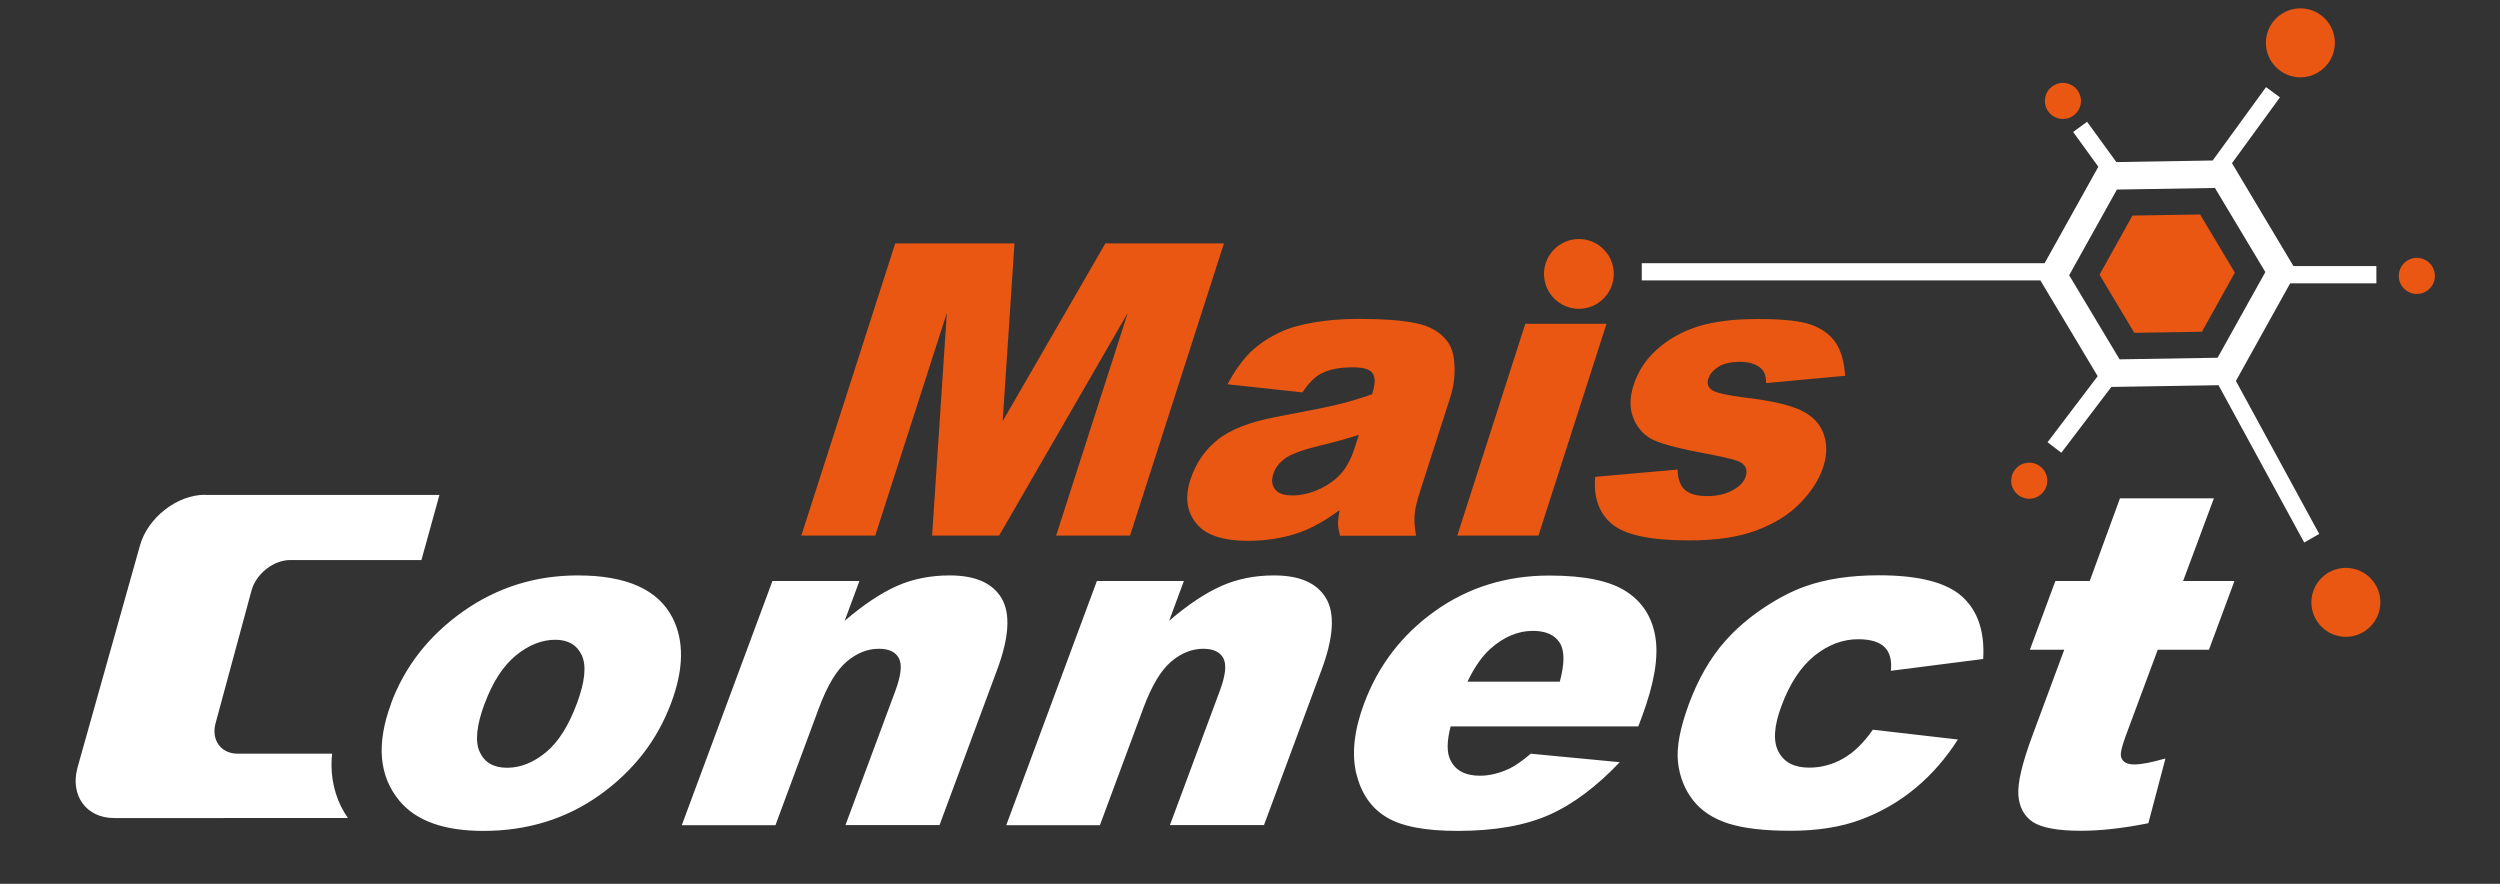 <?xml version="1.0" encoding="UTF-8"?> <svg xmlns="http://www.w3.org/2000/svg" id="Camada_1" version="1.1" viewBox="0 0 188.47 66.63"><rect x="0" y="0" width="188.47" height="66.63" fill="#333333" stroke="none"/><defs><style> .st0 { fill: #fff; } .st0, .st1 { fill-rule: evenodd; } .st1 { fill: #ea5712; } </style></defs><path class="st0" d="M166.98,14.17l3.8,6.34-1.8,3.23-1.8,3.23-7.39.12-3.8-6.34,1.8-3.23,1.8-3.23,3.7-.06,3.7-.06ZM166.9,37.57l-2.32,6.23h3.87l-1.92,5.18h-3.86l-2.42,6.51c-.29.78-.41,1.3-.35,1.55.09.39.42.59,1,.59.52,0,1.3-.15,2.35-.45l-1.29,4.88c-1.89.38-3.58.57-5.09.57-1.76,0-2.97-.23-3.63-.67-.66-.45-1.02-1.13-1.08-2.05-.06-.92.3-2.41,1.06-4.46l2.4-6.47h-2.59l1.92-5.18h2.59l2.28-6.23h7.1ZM141.18,55.01l6.42.74c-.89,1.4-1.94,2.61-3.17,3.64-1.22,1.02-2.6,1.82-4.12,2.39-1.52.57-3.29.85-5.31.85s-3.51-.18-4.68-.54c-1.16-.37-2.06-.96-2.69-1.77-.63-.81-1.01-1.77-1.13-2.87-.12-1.1.15-2.55.82-4.37.7-1.89,1.61-3.47,2.72-4.73.82-.93,1.77-1.75,2.87-2.49,1.09-.73,2.14-1.28,3.14-1.64,1.59-.57,3.45-.85,5.6-.85,3.01,0,5.1.54,6.28,1.61,1.18,1.08,1.7,2.64,1.58,4.7l-6.96.89c.08-.79-.07-1.38-.47-1.78-.4-.4-1.07-.6-2-.6-1.16,0-2.27.42-3.3,1.25-1.03.84-1.86,2.1-2.49,3.81-.56,1.51-.63,2.66-.2,3.44.42.79,1.19,1.18,2.3,1.18.92,0,1.79-.24,2.59-.7.81-.47,1.54-1.19,2.22-2.17ZM117.59,51.39c.37-1.37.37-2.35-.01-2.94-.38-.59-1.05-.89-2.02-.89-1.12,0-2.19.45-3.19,1.34-.63.56-1.21,1.38-1.74,2.49h6.97ZM123.51,54.76h-14.15c-.29,1.13-.3,1.97-.02,2.53.38.8,1.13,1.19,2.23,1.19.7,0,1.42-.17,2.17-.51.46-.22,1.02-.6,1.66-1.15l6.71.64c-1.75,1.84-3.52,3.17-5.32,3.97-1.8.8-4.11,1.21-6.91,1.21-2.44,0-4.23-.34-5.37-1.04-1.14-.69-1.89-1.78-2.26-3.27-.36-1.5-.17-3.26.58-5.28,1.07-2.88,2.86-5.21,5.36-6.99,2.5-1.78,5.38-2.67,8.62-2.67,2.64,0,4.56.4,5.79,1.2,1.23.8,1.96,1.95,2.2,3.47.24,1.51-.1,3.49-1,5.92l-.3.8ZM82.68,43.8h6.57l-1.11,3c1.44-1.23,2.75-2.1,3.95-2.63,1.2-.53,2.52-.79,3.96-.79,1.95,0,3.25.58,3.93,1.74.67,1.16.55,2.96-.35,5.38l-4.34,11.7h-7.09l3.76-10.12c.43-1.16.52-1.97.27-2.45-.25-.48-.76-.72-1.52-.72-.84,0-1.66.32-2.42.97-.77.65-1.46,1.81-2.09,3.49l-3.28,8.84h-7.06l6.83-18.4ZM58.22,43.8h6.57l-1.11,3c1.44-1.23,2.75-2.1,3.95-2.63,1.2-.53,2.52-.79,3.96-.79,1.95,0,3.25.58,3.93,1.74.67,1.16.55,2.96-.35,5.38l-4.34,11.7h-7.09l3.76-10.12c.43-1.16.52-1.97.27-2.45-.25-.48-.75-.72-1.52-.72-.84,0-1.66.32-2.42.97-.77.65-1.46,1.81-2.09,3.49l-3.28,8.84h-7.06l6.83-18.4ZM36.53,53.05c-.61,1.65-.73,2.87-.36,3.65.37.79,1.05,1.18,2.06,1.18s1.98-.39,2.92-1.16c.94-.77,1.73-2.02,2.36-3.74.59-1.6.71-2.79.35-3.58-.37-.78-1.03-1.17-2-1.17-1.02,0-2.01.4-2.98,1.19-.96.8-1.74,2-2.34,3.62ZM29.47,53.06c1.04-2.81,2.85-5.13,5.42-6.95,2.57-1.82,5.46-2.73,8.67-2.73,3.68,0,6.06,1.07,7.15,3.21.87,1.73.84,3.85-.1,6.37-1.05,2.84-2.85,5.15-5.39,6.97-2.54,1.81-5.47,2.71-8.78,2.71-2.95,0-5.06-.75-6.32-2.26-1.55-1.86-1.76-4.3-.64-7.32ZM15.45,37.31h17.68l-1.36,4.91h-9.89c-1.26,0-2.57,1.03-2.92,2.3l-2.71,10.01c-.34,1.26.41,2.29,1.67,2.29h7.12c-.03.27-.05.55-.05.83,0,1.52.46,2.92,1.24,4.02H8.6c-2.11,0-3.34-1.72-2.75-3.83l4.7-16.71c.59-2.11,2.8-3.83,4.91-3.83ZM168.27,12.31l2.37,3.97,2.26,3.78h6.25v1.3h-6.5l-1.88,3.38-2.21,3.98,6.28,11.53-1.13.65-6.46-11.86-3.73.06-4.35.07-3.77,4.96-1.04-.79,3.78-4.98-2.02-3.38-2.3-3.84h-30.05v-1.3h30.37l1.85-3.32,2.2-3.95-1.9-2.62,1.05-.77,2.21,3.04,3.7-.06,3.56-.06,4.02-5.53,1.05.77-3.62,4.97Z"></path><path class="st1" d="M155.52,6.25c.75,0,1.36.61,1.36,1.36s-.61,1.36-1.36,1.36-1.36-.61-1.36-1.36.61-1.36,1.36-1.36ZM173.42.63c1.44,0,2.6,1.17,2.6,2.6s-1.17,2.6-2.6,2.6-2.6-1.17-2.6-2.6,1.17-2.6,2.6-2.6ZM182.2,19.44c.75,0,1.36.61,1.36,1.36s-.61,1.36-1.36,1.36-1.36-.61-1.36-1.36.61-1.36,1.36-1.36ZM152.98,34.88c.75,0,1.36.61,1.36,1.36s-.61,1.36-1.36,1.36-1.36-.61-1.36-1.36.61-1.36,1.36-1.36ZM176.85,42.81c1.44,0,2.6,1.17,2.6,2.6s-1.17,2.6-2.6,2.6-2.6-1.17-2.6-2.6,1.17-2.6,2.6-2.6ZM120.23,35.95l6.24-.55c.02.72.2,1.23.56,1.54.35.31.9.46,1.66.46.82,0,1.51-.17,2.08-.53.44-.26.72-.58.84-.97.14-.44.02-.78-.36-1.03-.27-.17-1.08-.38-2.42-.63-2-.37-3.37-.71-4.09-1.03-.72-.31-1.24-.85-1.57-1.6-.32-.75-.33-1.61-.02-2.57.34-1.05.93-1.96,1.79-2.72.86-.76,1.88-1.33,3.07-1.71,1.19-.37,2.69-.56,4.49-.56,1.9,0,3.26.14,4.06.44.81.29,1.42.74,1.83,1.35.41.61.64,1.44.71,2.49l-5.96.55c.01-.51-.12-.88-.39-1.12-.37-.32-.9-.48-1.58-.48s-1.23.12-1.62.37c-.39.25-.65.54-.76.89-.13.39-.02.69.31.89.33.2,1.14.38,2.43.54,1.96.23,3.36.55,4.23.96.86.41,1.43.99,1.71,1.76.28.76.28,1.6-.02,2.51-.3.92-.86,1.82-1.7,2.69-.83.87-1.93,1.56-3.29,2.08-1.36.52-3.07.77-5.14.77-2.91,0-4.86-.42-5.82-1.25-.97-.83-1.38-2.01-1.24-3.55ZM114.99,24.41h6.12l-5.13,15.97h-6.12l5.13-15.97ZM102.45,32.78c-.94.3-1.9.57-2.9.8-1.35.33-2.24.66-2.67.98-.45.33-.74.71-.88,1.14-.16.49-.12.89.12,1.19.24.31.68.46,1.33.46s1.37-.17,2.07-.5c.69-.33,1.24-.74,1.64-1.22.4-.48.73-1.11.97-1.88l.32-.98ZM98.19,29.58l-5.65-.61c.55-1.03,1.13-1.83,1.73-2.42.61-.59,1.36-1.1,2.29-1.53.66-.31,1.51-.55,2.54-.72,1.03-.17,2.12-.26,3.27-.26,1.83,0,3.26.1,4.31.31,1.04.2,1.83.64,2.36,1.29.38.45.58,1.09.61,1.92.04.83-.07,1.62-.31,2.37l-2.27,7.06c-.24.75-.39,1.34-.42,1.77-.05.43,0,.97.1,1.63h-5.73c-.1-.41-.15-.72-.15-.93,0-.21.04-.55.11-1-1.05.77-2.02,1.32-2.92,1.65-1.22.44-2.55.66-3.98.66-1.9,0-3.21-.44-3.91-1.33-.71-.88-.85-1.97-.43-3.27.39-1.22,1.07-2.22,2.03-3,.96-.78,2.46-1.37,4.5-1.75,2.44-.46,4.03-.78,4.77-.97.74-.19,1.54-.43,2.4-.73.24-.75.26-1.28.04-1.58-.21-.3-.71-.45-1.49-.45-1,0-1.8.16-2.41.48-.47.26-.94.73-1.4,1.42ZM119.03,18.02c1.45,0,2.63,1.18,2.63,2.63s-1.18,2.63-2.63,2.63-2.63-1.18-2.63-2.63,1.18-2.63,2.63-2.63ZM67.5,18.35h8.98l-.89,13.4,7.74-13.4h8.94l-7.08,22.03h-5.57l5.4-16.79-9.7,16.79h-5.05l1.11-16.79-5.4,16.79h-5.57l7.08-22.03ZM165.86,16.17l1.31,2.19,1.31,2.19-2.48,4.46-5.1.08-1.31-2.19-1.31-2.19,1.24-2.23,1.24-2.23,2.55-.04,2.55-.04Z"></path></svg> 